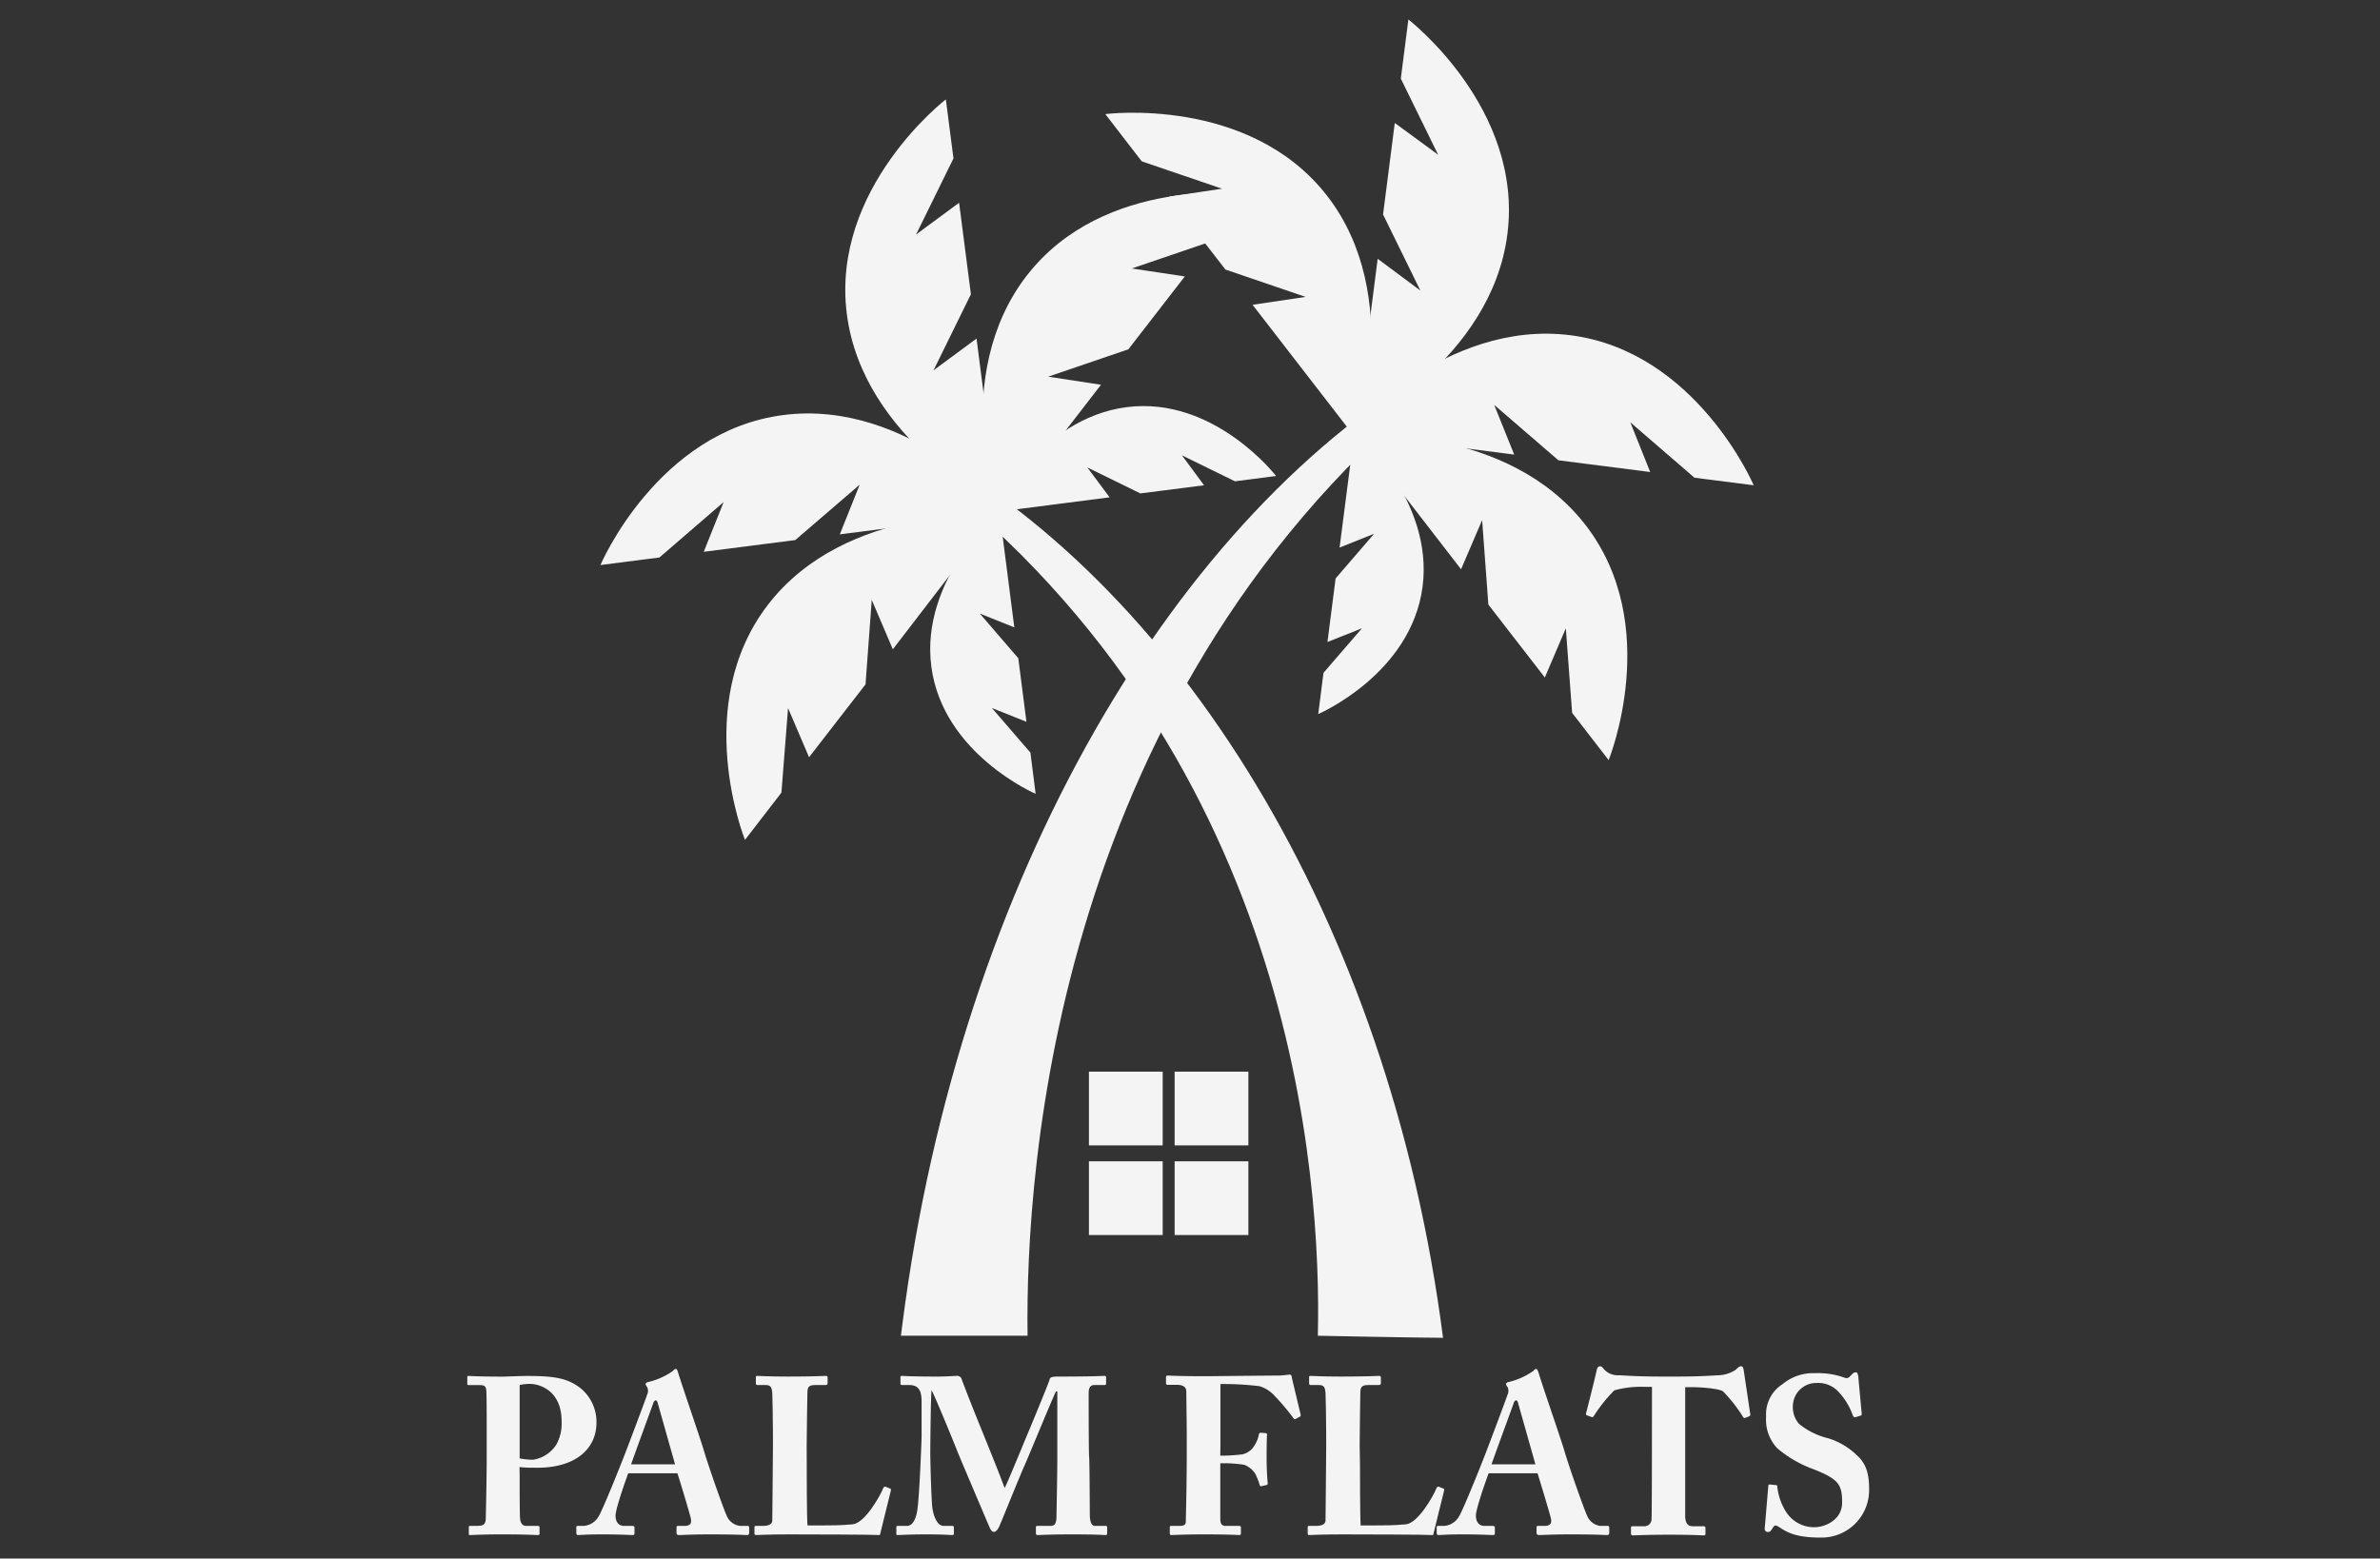 <svg id="Layer_1" data-name="Layer 1" xmlns="http://www.w3.org/2000/svg" viewBox="0 0 359.12 235.23"><rect x="0" y="0" width="359.12" height="235.23" fill="#333333" stroke="none"/><defs><style>.cls-1{fill:#f4f4f4;}</style></defs><path class="cls-1" d="M136.17,199.8l-.23,1.8,19.11,0c-.35-25.05,4.08-97.74,63.49-144.79-.28-.81-.54-1.54-.81-2.29C177.58,77.26,144.83,132.31,136.17,199.8Z"/><path class="cls-1" d="M225.46,61.11l9.69,8.36L249,71.24l-3-7.5,9.68,8.36,8.94,1.14S256,53.05,237,50.6s-33.89,14.75-33.89,14.75l25.37,3.26Z"/><path class="cls-1" d="M197,44.81l-12.1-4.13-8.51-11,8-1.2-12.11-4.13-5.5-7.13s21.75-2.82,33.49,12.36,4.41,36.7,4.41,36.7L189,46Z"/><path class="cls-1" d="M223.64,78.5l.94,12.75,8.52,11,3.17-7.42.95,12.76,5.51,7.13S251,94.4,239.22,79.21s-34.39-13.53-34.39-13.53l15.63,20.24Z"/><path class="cls-1" d="M207.34,80.56l-5.81,6.74-1.23,9.6,5.21-2.08-5.81,6.73-.79,6.22s14-6,15.74-19.2S204.4,65,204.4,65l-2.27,17.64Z"/><path class="cls-1" d="M214.32,43.85l-5.63-11.48,1.77-13.81L217,23.35l-5.63-11.48,1.14-8.93s17.38,13.39,14.94,32.42-22.83,29.07-22.83,29.07l3.26-25.37Z"/><path class="cls-1" d="M217.74,201.91c-3.49,0-18.89-.31-18.89-.31.55-23.46-3.27-89.35-62.23-132.91.29-.76.56-1.44.83-2.15C177.37,87.52,209.64,138.8,217.74,201.91Z"/><path class="cls-1" d="M129.72,73.15,120,81.51l-13.81,1.77,3-7.5-9.69,8.36L90.6,85.28s8.57-20.19,27.6-22.64,33.89,14.75,33.89,14.75l-25.37,3.26Z"/><path class="cls-1" d="M158.16,56.85l12.1-4.13,8.52-11-8-1.2,12.11-4.13,5.5-7.13s-21.75-2.82-33.48,12.36-4.42,36.7-4.42,36.7l15.64-20.25Z"/><path class="cls-1" d="M131.54,90.54l-.94,12.75-8.52,11-3.17-7.42-1,12.76-5.5,7.13s-8.23-20.34,3.5-35.53,34.4-13.53,34.4-13.53L134.72,98Z"/><path class="cls-1" d="M147.84,92.6l5.81,6.74,1.23,9.6-5.21-2.08,5.81,6.73.79,6.22s-14-6-15.74-19.2,10.26-23.56,10.26-23.56l2.26,17.64Z"/><path class="cls-1" d="M164.07,70.55l8,3.92,9.61-1.23-3.34-4.52,8,3.92,6.21-.8S183.21,59.75,170,61.45s-20.21,15.88-20.21,15.88l17.64-2.27Z"/><path class="cls-1" d="M140.86,55.89l5.64-11.48L144.72,30.6l-6.49,4.79,5.64-11.48L142.72,15S125.34,28.37,127.78,47.4s22.83,29.07,22.83,29.07L147.35,51.1Z"/><rect class="cls-1" x="164.31" y="161.74" width="11.13" height="11.13"/><rect class="cls-1" x="177.24" y="161.74" width="11.13" height="11.13"/><rect class="cls-1" x="164.31" y="175.27" width="11.13" height="11.13"/><rect class="cls-1" x="177.24" y="175.27" width="11.13" height="11.13"/><path class="cls-1" d="M78.41,222.66c0,1.58,0,6.16.07,6.56.07.74.41,1.08.94,1.08h1.72c.23,0,.27.1.27.23v.88c0,.17,0,.27-.3.27-.48,0-1.52-.1-5.45-.1-3,0-4.28.1-4.65.1s-.27-.1-.27-.24v-.91c0-.16,0-.23.21-.23h.87c1.14,0,1.38-.17,1.48-1,0-.34.14-5.59.14-9.49v-3.87c0-2.22,0-5.75-.07-6.15-.07-.68-.41-.74-1.08-.74H70.71c-.17,0-.2-.07-.2-.27v-.88c0-.16,0-.23.2-.23.37,0,1.58.1,5.11.1.61,0,2.59-.1,3.7-.1,4.14,0,6.13.33,8.08,1.85A6.55,6.55,0,0,1,90,214.72c0,4-3.23,6.8-8.88,6.8-1,0-1.82,0-2.73-.1Zm0-2.55a10.17,10.17,0,0,0,2.06.2,5.13,5.13,0,0,0,3.46-2.26,6.5,6.5,0,0,0,.81-3.56c0-4.65-3.37-5.62-4.74-5.62a6.29,6.29,0,0,0-1.59.17Z"/><path class="cls-1" d="M94.79,222.36c-.26.71-1.91,5.31-1.91,6.39,0,.74.3,1.55,1.31,1.55h1.18c.33,0,.37.13.37.27v.74c0,.27,0,.37-.31.37-.43,0-1.81-.1-4.57-.1-2.46,0-3.2.1-3.67.1-.2,0-.23-.2-.23-.44v-.64c0-.2,0-.3.23-.3h.88a2.82,2.82,0,0,0,2.28-1.48c.47-.71,2.86-6.56,4-9.52.27-.67,3-7.91,3.3-8.82a1.33,1.33,0,0,0,0-1.14.9.9,0,0,1-.23-.44c0-.1.07-.23.33-.3a10.61,10.61,0,0,0,3.77-1.68c.17-.17.27-.31.44-.31s.27.21.37.58c.64,2.12,3.26,9.65,3.9,11.81.78,2.62,3,8.88,3.43,9.78a2.51,2.51,0,0,0,2,1.52h1.15c.2,0,.23.13.23.3v.64c0,.2,0,.44-.3.44-.64,0-1.34-.1-5.65-.1-2.79,0-4,.1-4.64.1-.34,0-.37-.2-.37-.44v-.64c0-.17,0-.3.2-.3h.94c.91,0,1.21-.34,1-1.21-.3-1.21-1.61-5.52-2-6.73Zm7.07-1.35-2.52-8.91c-.14-.51-.21-.74-.37-.74s-.31.13-.41.44-3.06,8.37-3.33,9.21Z"/><path class="cls-1" d="M121.73,221.05c0,.57,0,7.84.11,9.18h1.91c1.58,0,3.1,0,4.91-.17s4.11-4.2,4.61-5.45c.1-.2.2-.3.41-.2l.67.27c.1.07.1.1.07.3s-1.45,5.79-1.65,6.7c-.88-.07-10.56-.1-13.66-.1-3.33,0-4.54.1-5,.1-.23,0-.27-.07-.27-.31v-.84c0-.16,0-.23.24-.23h1c1.25,0,1.45-.47,1.45-.84,0-.64.1-9,.1-11.07v-1.88c0-2.16-.07-5.72-.1-6.26-.07-.88-.24-1.21-1-1.21h-1.25c-.2,0-.23-.17-.23-.34v-.81c0-.16,0-.23.23-.23.37,0,1.58.1,4.65.1,3.93,0,5.34-.1,5.65-.1s.3.1.3.33v.78c0,.17-.07.27-.34.27H123c-1,0-1.17.33-1.17,1.24,0,.44-.11,5.52-.11,7.87Z"/><path class="cls-1" d="M140.64,227.17c.1,1.24.64,3.13,1.75,3.13h1.31c.2,0,.23.1.23.23v.91c0,.14,0,.24-.3.24s-1.28-.1-3.73-.1c-2.86,0-4,.1-4.34.1s-.31,0-.31-.31v-.87c0-.1,0-.2.21-.2h1.38c1.07,0,1.48-1.55,1.61-2.63.3-2.39.61-10.32.61-10.93l0-5.15c0-1.54-.33-2.55-1.85-2.55h-1.11c-.2,0-.23-.1-.23-.24v-.94c0-.1,0-.2.23-.2s1.25.1,5.22.1c1.58,0,2.62-.1,3-.1a.71.71,0,0,1,.81.57c2.15,5.72,4.58,11.3,6.46,16.35.37-.64,2.93-6.9,3.13-7.37s3.5-8.37,3.67-9.05c.1-.37.53-.4,1.54-.4,5.25,0,6.39-.1,6.76-.1.17,0,.21.1.21.3v.77c0,.21,0,.31-.27.31h-1.48c-.78,0-.88.6-.88,1.31,0,.5,0,8.78.07,9.49s.1,8,.1,8.64c0,1.28.3,1.82.77,1.82h1.62c.2,0,.23.1.23.23v.84c0,.21,0,.31-.3.31s-1-.1-5-.1c-3.43,0-4.74.1-5.18.1-.23,0-.27-.1-.27-.31v-.84c0-.16,0-.23.27-.23h1.89c.57,0,.87-.2.94-1.15,0-.4.13-6.52.13-8.88V210h-.2c-.34.57-4.1,9.73-4.71,11.1-.71,1.55-3.7,9-3.87,9.32s-.4.78-.8.78c-.24,0-.44-.24-.61-.61s-4.54-10.66-4.78-11.27c-.6-1.55-3.7-9.08-4-9.49-.13.48-.2,9-.2,9.39S140.44,224.21,140.64,227.17Z"/><path class="cls-1" d="M184.13,219.7a25.94,25.94,0,0,0,3.33-.2,2.8,2.8,0,0,0,1.74-1.21,4.63,4.63,0,0,0,.75-1.78c0-.17.13-.27.26-.27l.78.06c.13,0,.2.11.2.24-.07.57-.07,3.36-.07,3.83,0,1.22.1,2.83.17,3.5a.24.24,0,0,1-.23.27l-.74.17c-.14,0-.24-.07-.27-.27a10.14,10.14,0,0,0-.64-1.61,3.54,3.54,0,0,0-1.65-1.35,20.21,20.21,0,0,0-3.63-.23v1.27c0,1,0,6.66,0,7.1,0,.91.34,1.08.81,1.08h2c.2,0,.3.07.3.2v.91c0,.2-.06.27-.27.27s-1.68-.1-5.18-.1c-3.29,0-4.57.1-5.08.1-.13,0-.2-.07-.2-.31v-.9c0-.14.1-.17.24-.17h1.18c.7,0,1-.14,1-.67,0-.68.14-4.92.14-10.7v-2.36c0-1.48-.07-6.22-.07-6.56,0-.64-.47-1-1.38-1h-1.38c-.2,0-.3-.07-.3-.2v-1c0-.13.1-.2.24-.2.37,0,1.64.1,5.75.1.47,0,9.32-.1,10.93-.1.74,0,1.48-.14,1.75-.14s.27.21.34.58l1.31,5.48c0,.13,0,.24-.1.27l-.67.37c-.17.07-.24,0-.48-.34a31.92,31.92,0,0,0-2.62-3.09,5.06,5.06,0,0,0-2.32-1.52,43.65,43.65,0,0,0-5.92-.33c0,.43,0,7.13,0,9.18Z"/><path class="cls-1" d="M205.21,221.05c0,.57,0,7.84.1,9.18h1.92c1.58,0,3.1,0,4.91-.17s4.11-4.2,4.61-5.45c.1-.2.2-.3.41-.2l.67.27c.1.07.1.1.07.3s-1.45,5.79-1.65,6.7c-.88-.07-10.57-.1-13.66-.1-3.33,0-4.54.1-5,.1-.24,0-.27-.07-.27-.31v-.84c0-.16,0-.23.24-.23h1c1.24,0,1.45-.47,1.45-.84,0-.64.1-9,.1-11.07v-1.88c0-2.16-.07-5.72-.1-6.26-.07-.88-.24-1.21-1-1.21h-1.25c-.2,0-.23-.17-.23-.34v-.81c0-.16,0-.23.23-.23.37,0,1.58.1,4.64.1,3.94,0,5.35-.1,5.66-.1s.3.1.3.33v.78c0,.17-.07.27-.34.27h-1.58c-1,0-1.18.33-1.18,1.24,0,.44-.1,5.52-.1,7.87Z"/><path class="cls-1" d="M224.62,222.36c-.27.71-1.92,5.31-1.92,6.39,0,.74.31,1.55,1.31,1.55h1.18c.34,0,.37.13.37.27v.74c0,.27,0,.37-.3.37-.44,0-1.82-.1-4.58-.1-2.45,0-3.19.1-3.66.1-.21,0-.24-.2-.24-.44v-.64c0-.2,0-.3.24-.3h.87a2.82,2.82,0,0,0,2.29-1.48c.47-.71,2.86-6.56,4-9.52.27-.67,3-7.91,3.3-8.82a1.37,1.37,0,0,0,0-1.14.92.92,0,0,1-.24-.44c0-.1.07-.23.34-.3a10.69,10.69,0,0,0,3.77-1.68c.17-.17.27-.31.43-.31s.27.21.38.58c.63,2.12,3.26,9.65,3.9,11.81.77,2.62,3,8.88,3.43,9.78a2.5,2.5,0,0,0,1.95,1.52h1.14c.21,0,.24.13.24.3v.64c0,.2,0,.44-.3.44-.64,0-1.35-.1-5.66-.1-2.79,0-4,.1-4.64.1-.33,0-.37-.2-.37-.44v-.64c0-.17,0-.3.2-.3H233c.9,0,1.21-.34,1-1.21-.31-1.21-1.62-5.52-2-6.73Zm7.06-1.35-2.52-8.91c-.13-.51-.2-.74-.37-.74s-.3.13-.4.44-3.06,8.37-3.33,9.21Z"/><path class="cls-1" d="M249.27,209.31H248.1a15,15,0,0,0-4.51.53,23.18,23.18,0,0,0-3.06,3.81c-.1.17-.2.27-.34.23l-.74-.27a.23.23,0,0,1-.13-.3c.37-1.41,1.48-5.85,1.61-6.53.1-.43.27-.57.51-.57s.33.14.64.51a2.8,2.8,0,0,0,2.22.84c1.78.1,3.19.2,6.69.2h1.95c3.67,0,5.11-.14,6.53-.2a5,5,0,0,0,2.45-.84c.34-.34.54-.51.78-.51s.33.14.4.54l1,6.69a.27.27,0,0,1-.13.31l-.71.27c-.14,0-.2-.07-.34-.31A22.8,22.8,0,0,0,260,210c-.84-.51-3.84-.64-4.61-.64h-1.11v9.25c0,.47,0,9.89,0,10.39.07.84.34,1.35,1.15,1.35H257c.3,0,.34.1.34.33v.78c0,.17,0,.27-.34.27s-1.41-.1-5.15-.1c-3.56,0-5,.1-5.45.1-.26,0-.3-.14-.3-.41v-.64c0-.23,0-.33.24-.33h1.71a1.07,1.07,0,0,0,1.15-1c.06-.71.06-11,.06-11.67Z"/><path class="cls-1" d="M267.94,224.14c.13,0,.24,0,.24.27a8.8,8.8,0,0,0,1.34,3.8,5,5,0,0,0,4.24,2.29c1.61,0,4.2-1.08,4.2-3.73,0-2.8-.53-3.6-4.91-5.25a17.92,17.92,0,0,1-4.87-2.93,6.27,6.27,0,0,1-1.69-4.77,5.4,5.4,0,0,1,2.53-4.95,7.16,7.16,0,0,1,4.84-1.62,11.92,11.92,0,0,1,4.47.68.63.63,0,0,0,.78-.17l.44-.44a.69.69,0,0,1,.5-.2c.24,0,.3.37.34.57l.53,5.75c0,.14-.06.17-.16.21l-.74.23c-.17.07-.34,0-.44-.23a10,10,0,0,0-2.09-3.5,4.14,4.14,0,0,0-3.36-1.42,3.52,3.52,0,0,0-3.57,3.07,3.92,3.92,0,0,0,.88,3.09,11.12,11.12,0,0,0,4.44,2.19,10.76,10.76,0,0,1,4.3,2.55c1.32,1.18,1.85,2.66,1.85,5a7.17,7.17,0,0,1-7.36,7.43c-3,0-4.61-.5-6-1.45-.41-.26-.61-.37-.78-.37s-.33.24-.54.58-.37.4-.6.4-.51-.17-.47-.54l.54-6.39c0-.24.13-.24.27-.24Z"/></svg>
